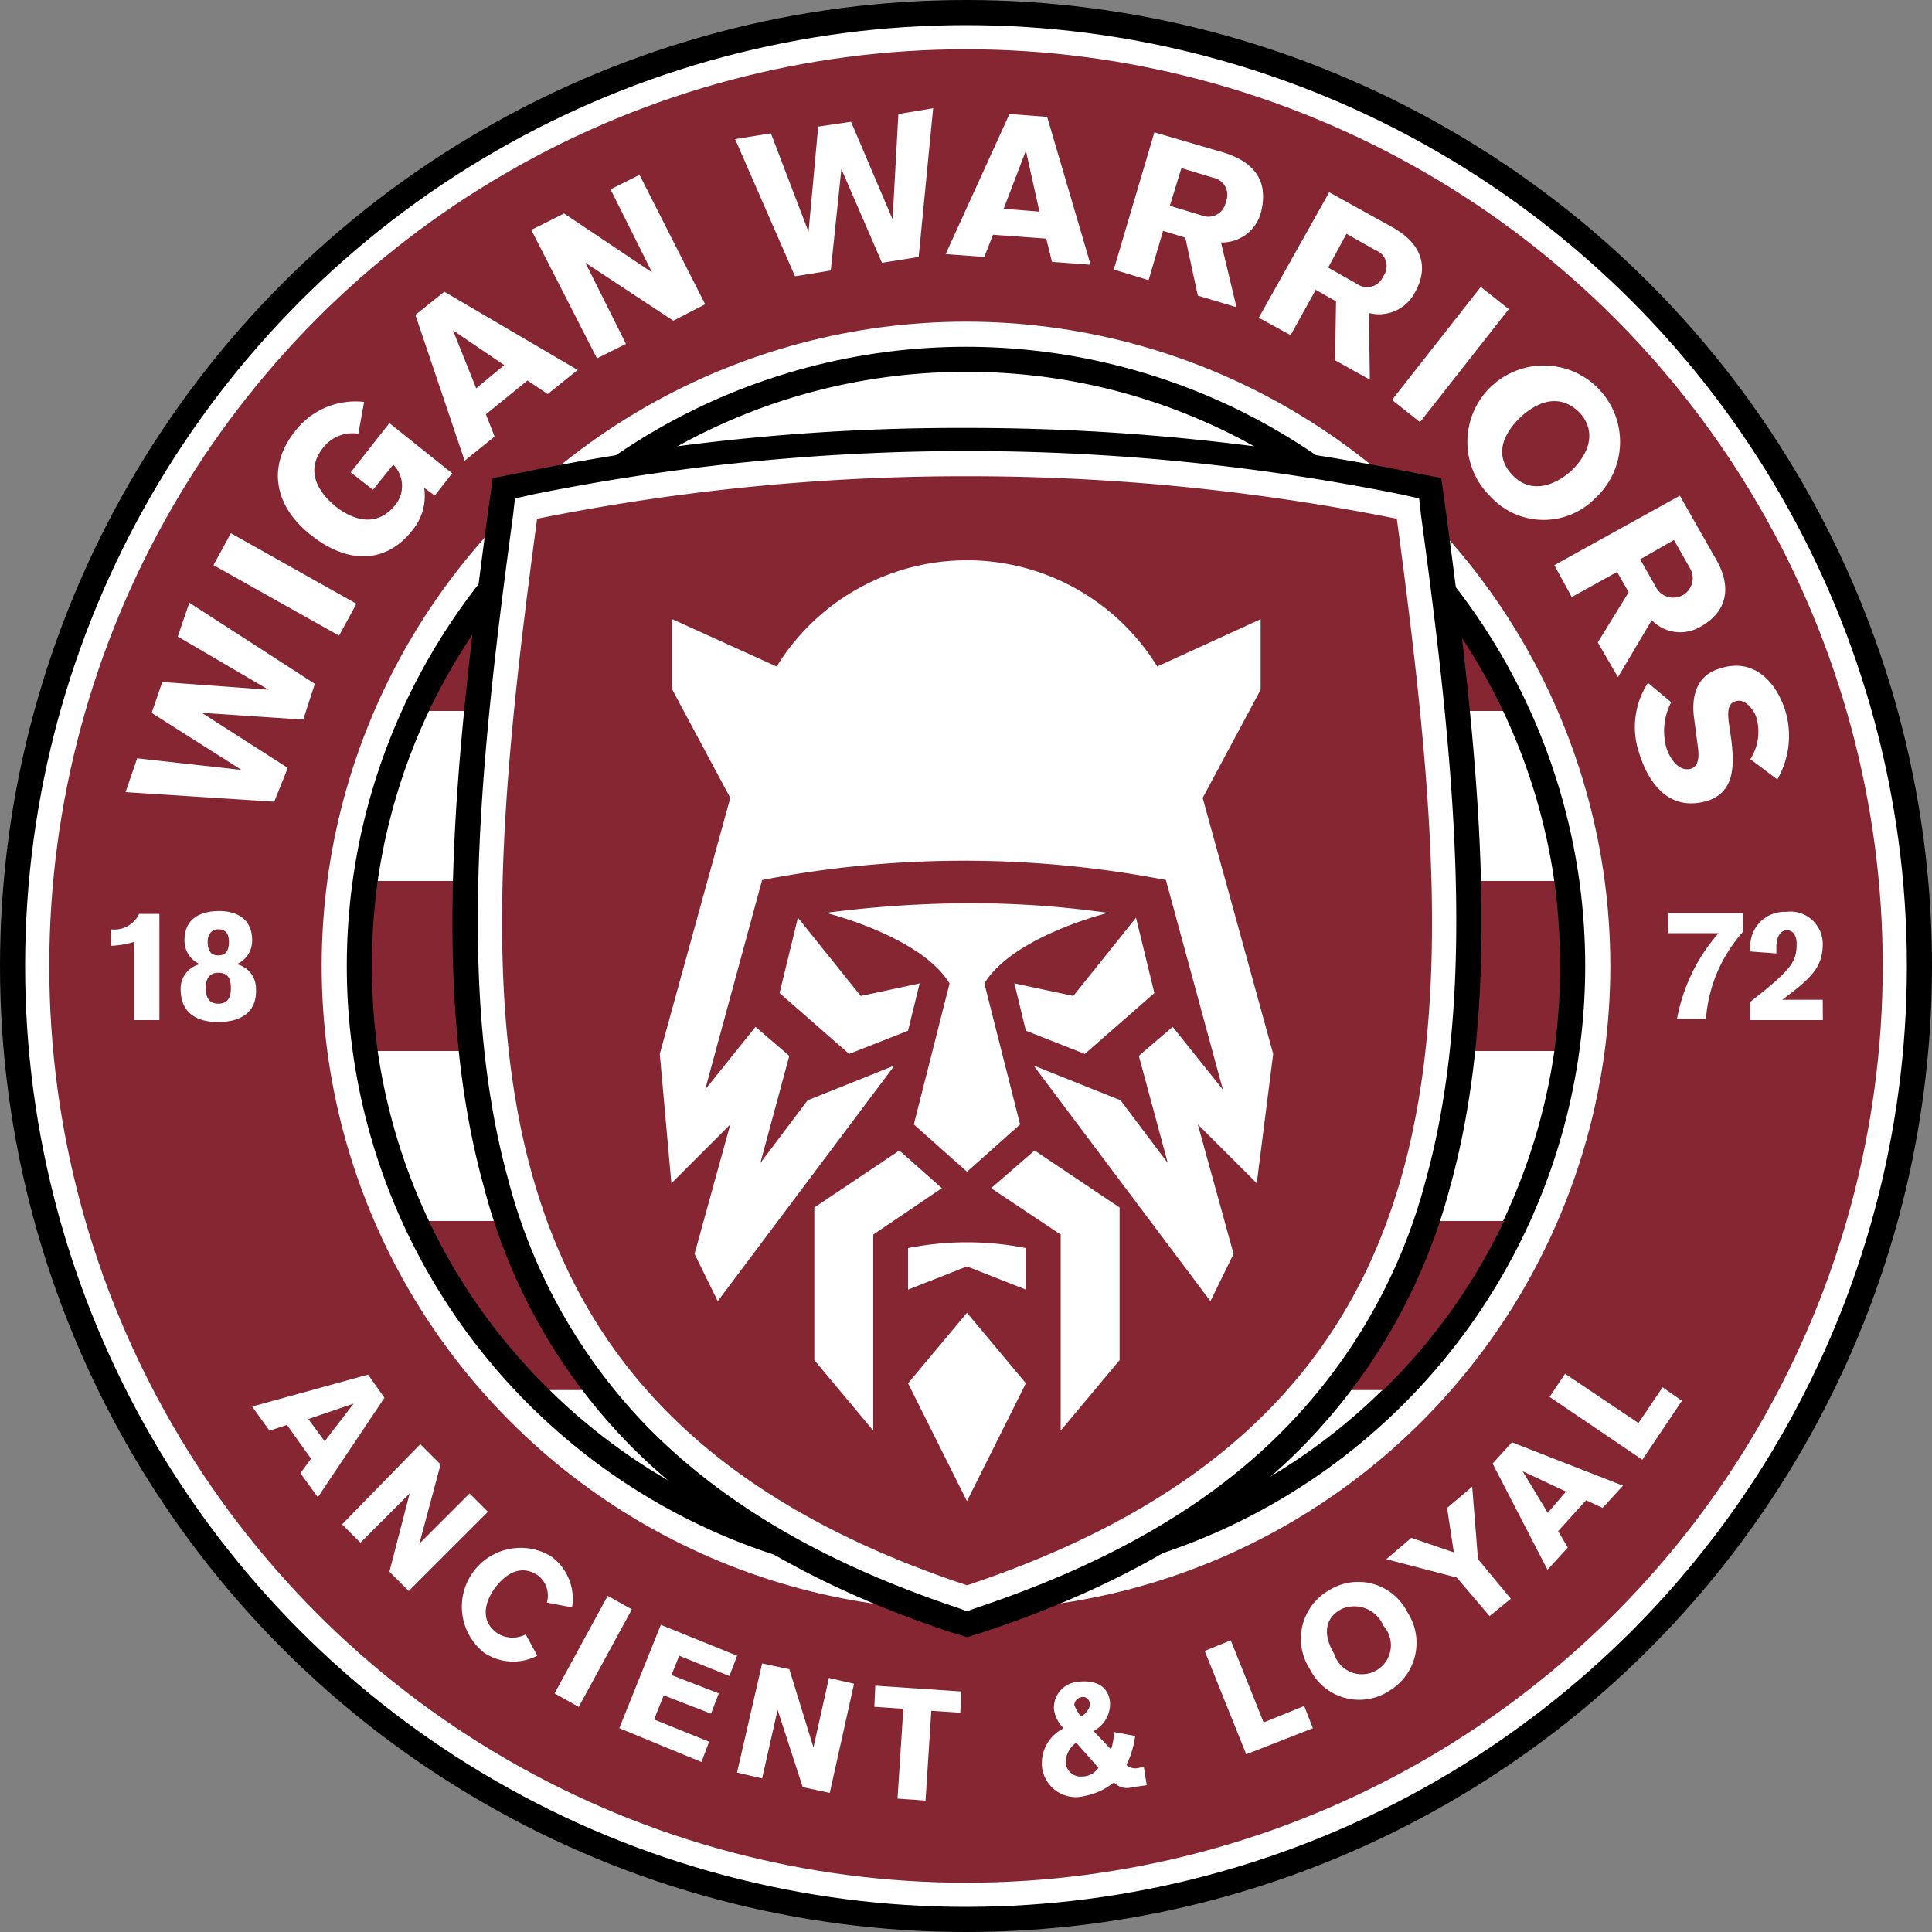 <svg data-name="Wigan_Warriors_Logo,_November_2020" xmlns="http://www.w3.org/2000/svg" viewBox="0 0 98 98"><rect x="0" y="0" width="98" height="98" fill="#808080" stroke="none"/><circle data-name="Ellipse 1" cx="49" cy="49" r="49"/><circle data-name="Ellipse 2" cx="47.726" cy="47.726" r="47.726" transform="translate(1.274 1.274)" fill="#fff"/><circle data-name="Ellipse 3" cx="46.501" cy="46.501" r="46.501" transform="translate(2.499 2.499)" fill="#862633"/><circle data-name="Ellipse 4" cx="32.683" cy="32.683" r="32.683" transform="translate(16.317 16.317)" fill="#fff"/><circle data-name="Ellipse 5" cx="31.409" cy="31.409" r="31.409" transform="translate(17.591 17.591)"/><path data-name="Path 231" d="M49 18.865a30.024 30.024 0 0 0-21.119 8.624H70.07A29.82 29.82 0 0 0 49 18.865Z" fill="#fff"/><path data-name="Path 232" d="M21.756 36.064h54.488a29.89 29.89 0 0 0-6.174-8.624H27.881a30.686 30.686 0 0 0-6.125 8.624Z" fill="#862633"/><path data-name="Path 233" d="M19.159 44.688h59.682a30.326 30.326 0 0 0-2.6-8.624H21.759a30.327 30.327 0 0 0-2.6 8.624Z" fill="#fff"/><path data-name="Path 234" d="M18.865 49a31.345 31.345 0 0 0 .294 4.312h59.682a31.768 31.768 0 0 0 0-8.624H19.159A31.345 31.345 0 0 0 18.865 49Z" fill="#862633"/><path data-name="Path 235" d="M21.759 61.936h54.485a30.327 30.327 0 0 0 2.6-8.624H19.159a30.327 30.327 0 0 0 2.6 8.624Z" fill="#fff"/><path data-name="Path 236" d="M21.756 61.936a29.89 29.89 0 0 0 6.174 8.624h42.189a30.155 30.155 0 0 0 6.174-8.624Z" fill="#862633"/><path data-name="Path 237" d="M49 79.135a30.024 30.024 0 0 0 21.119-8.624H27.881A30.024 30.024 0 0 0 49 79.135Z" fill="#fff"/><path data-name="Path 238" d="M48.265 82.807c-6.811-2.254-12-5.292-16.023-9.212a29.022 29.022 0 0 1-7.693-13.377c-2.744-9.849-1.47-21.756.2-34.2l.245-1.764 1.76-.347a109.919 109.919 0 0 1 22.3-2.2 113.528 113.528 0 0 1 22.29 2.2l1.764.343.245 1.764c1.666 12.4 2.94 24.353.2 34.2a29.454 29.454 0 0 1-7.693 13.377c-3.969 3.92-9.212 6.958-16.023 9.212l-.784.245-.784-.245Z"/><path data-name="Path 239" d="M48.657 81.583c-6.615-2.205-11.662-5.1-15.533-8.918a28.2 28.2 0 0 1-7.348-12.836c-2.646-9.6-1.421-21.413.245-33.663l.1-.882.882-.2a111.353 111.353 0 0 1 44.1 0l.882.2.1.882c1.666 12.25 2.891 24.059.245 33.663a28.2 28.2 0 0 1-7.354 12.838c-3.822 3.822-8.918 6.713-15.533 8.918l-.392.147Z" fill="#fff"/><path data-name="Path 240" d="M49.049 24.157a110.43 110.43 0 0 1 21.805 2.156c3.381 25.186 4.655 45.276-21.805 54.1-26.411-8.771-25.186-28.91-21.805-54.1a110.064 110.064 0 0 1 21.805-2.156Z" fill="#862633"/><g data-name="Group 123" fill="#fff"><path data-name="Path 241" d="m39.543 50.372 3.528 3.087 2.989-1.176.588-2.4-2.989.637-3.185-3.97Zm12.495 1.911 2.989 1.176 3.528-3.087-.931-3.822-3.181 3.969-2.989-.637ZM46.06 63.308v2.107l2.989-1.176 2.989 1.176v-2.107a15.341 15.341 0 0 0-5.978 0Zm0 6.86 2.989 5.978 2.989-5.978-2.989-3.577Z"/><path data-name="Path 242" d="m50.274 60.27 3.528 2.352v9.947l2.989-3.577V61.25l-4.312-2.891Zm-4.655-1.911-4.312 2.891v7.742l2.989 3.577v-9.947l3.479-2.352Zm-3.724-12.054s4.8 1.176 6.272 3.577l-1.813 7.154 2.695 2.4 2.695-2.4-1.813-7.154c1.47-2.4 6.272-3.577 6.272-3.577a49.666 49.666 0 0 0-7.154-.49 57.183 57.183 0 0 0-7.154.49Z"/><path data-name="Path 243" d="m64.582 53.459-3.577-12.985 2.94-5.488v-3.577l-5.243 2.4a11.339 11.339 0 0 0-19.306 0l-5.292-2.4v3.577l2.94 5.488-3.577 12.985.588 6.566 2.989-2.989-1.813 6.566 1.176 2.4 8.967-11.956-4.407 1.765-2.4 3.185 1.47-5.439-1.715-1.47-2.555 3.185 2.891-10.633a54 54 0 0 1 20.482 0l2.891 10.633-2.548-3.185-1.716 1.47 1.47 5.439-2.4-3.185-4.41-1.764 8.97 11.956 1.176-2.4-1.813-6.566 2.989 2.983.833-6.566Z"/></g><g data-name="Group 126"><path data-name="Path 244" d="M8.085 51.744H6.811v-3.969a4.542 4.542 0 0 1-1.176.2v-.833a1.391 1.391 0 0 0 1.421-.784h1.029Zm2.989.1c-1.127 0-1.911-.49-1.911-1.666a1.269 1.269 0 0 1 .98-1.271 1.292 1.292 0 0 1-.784-1.225c0-1.029.735-1.47 1.764-1.47.931 0 1.666.441 1.666 1.47a1.292 1.292 0 0 1-.784 1.225 1.269 1.269 0 0 1 .98 1.274c.05 1.171-.784 1.661-1.911 1.661Zm0-2.5c-.49 0-.637.343-.637.784s.147.784.637.784.637-.343.637-.784c0-.491-.147-.785-.637-.785Zm0-2.205c-.294 0-.539.2-.539.637 0 .49.2.686.539.686.294 0 .539-.147.539-.686 0-.442-.196-.638-.539-.638Zm73.5-.833h3.822v.98a7.428 7.428 0 0 0-1.862 4.41h-1.47a9.086 9.086 0 0 1 2.107-4.361h-2.548v-1.028Zm7.889 5.439h-3.675v-.931c2.058-1.618 2.347-2.007 2.347-2.941 0-.441-.2-.686-.49-.686-.441 0-.539.539-.539.833v.343l-1.323-.1v-.245a1.736 1.736 0 0 1 1.813-1.764 1.643 1.643 0 0 1 1.862 1.617c0 1.176-.539 1.715-2.058 2.842h2.058Z" fill="#fff"/><g data-name="Group 124"><path data-name="Path 245" d="m18.669 69.727.833 1.176-3.381 5.047-.882-1.225.539-.735-1.225-1.712-.882.294-.882-1.225Zm-2.2 3.381 1.47-1.911-2.3.784Zm4.851.147 1.029 1.029-1.078 4.018 2.548-2.548.931.931-4.018 4.018-.98-.98 1.029-3.969-2.5 2.5-.931-.931Zm6.419 8.036a1.286 1.286 0 0 0-.441-1.372c-.637-.441-1.421-.392-2.2.637-.49.686-.784 1.666.147 2.3a1.44 1.44 0 0 0 1.421.049l.588 1.078a2.645 2.645 0 0 1-2.695-.147 2.983 2.983 0 0 1 3.381-4.9 2.655 2.655 0 0 1 1.078 2.6Zm3.087-.343 1.225.686-2.695 4.949-1.225-.686Zm.588 6.713 2.107-5.243 3.871 1.568L37 85.015l-2.548-1.029-.392.98 2.4.931-.392 1.029-2.4-.931-.49 1.225 2.793 1.127-.392 1.029-4.165-1.715Zm7.252-3.283 1.372.294 1.225 3.969.784-3.528 1.274.294-1.232 5.537-1.372-.294-1.274-3.92-.784 3.479-1.274-.294 1.274-5.537Zm5.733 1.127 4.361.294-.049 1.078-1.47-.1-.294 4.557-1.421-.1.294-4.557-1.47-.1Zm11.956 3.234a2.775 2.775 0 0 0 .147-.882l1.078.2a4.676 4.676 0 0 1-.441 1.47.681.681 0 0 0 .637.147 2.123 2.123 0 0 0 .245-.049l.147.931-.735.1a.908.908 0 0 1-.931-.245 3.332 3.332 0 0 1-1.47.686 1.734 1.734 0 0 1-2.156-1.323 1.972 1.972 0 0 1 1.078-2.107 1.725 1.725 0 0 1-.49-.931 1.317 1.317 0 0 1 1.225-1.427c.784-.1 1.519.147 1.617 1.029a1.572 1.572 0 0 1-.833 1.47l.882.931Zm-1.764-.343a1.278 1.278 0 0 0-.539 1.029.781.781 0 0 0 .882.686 1 1 0 0 0 .784-.441Zm.245-2.3a.416.416 0 0 0-.343.392 2.317 2.317 0 0 0 .343.588c.245-.147.49-.441.441-.686a.348.348 0 0 0-.446-.297Zm6.272-2.352 1.323-.539 1.666 4.165 2.058-.833.441 1.127-3.381 1.323-2.107-5.243Zm9.31 2.058a2.79 2.79 0 0 1-3.969-1.127 2.833 2.833 0 0 1 .98-4.018 2.79 2.79 0 0 1 3.96 1.121 2.833 2.833 0 0 1-.976 4.021Zm-2.4-4.165c-.735.392-.98 1.176-.343 2.254a1.472 1.472 0 1 0 2.5-1.421 1.6 1.6 0 0 0-2.163-.836Zm5.88-1.617-3.577-.931 1.268-1.081 2.156.735-.343-2.254 1.274-1.078.294 3.675 1.666 2.009-1.078.882-1.666-1.96Zm1.813-5.782.98-1.078 5.635 2.2-1.037 1.129-.833-.392-1.421 1.568.49.833-1.029 1.127Zm3.724 1.421-2.2-1.029 1.274 2.107Zm-.833-4.8.784-1.176 3.724 2.5 1.225-1.813.98.686-2.009 2.989Z" fill="#fff"/></g><g data-name="Group 125"><path data-name="Path 246" d="m6.37 40.18.588-1.715 5.292.588-4.557-2.891.539-1.568 5.39.392-4.606-2.698.588-1.715 6.366 4.115-.588 1.813-5.145-.343 4.361 2.793-.686 1.715Zm4.459-11.515.882-1.617 6.37 3.577-.882 1.617-6.37-3.577Zm7.35-6.664a1.889 1.889 0 0 0-1.809.735c-.686.882-.588 1.911.637 2.94 1.127.882 2.2.931 2.989 0a1.526 1.526 0 0 0-.049-2.107l-1.029 1.274-1.127-.882 1.96-2.5 3.185 2.548-.882 1.127-.539-.392a2.731 2.731 0 0 1-.637 2.2c-1.372 1.715-3.332 1.617-5.1.2-1.764-1.372-2.3-3.381-.833-5.243a3.861 3.861 0 0 1 3.525-1.513l-.294 1.617Zm2.891-6.027 1.47-1.176 6.762 3.969-1.519 1.221-1.029-.686-2.107 1.715.441 1.127-1.518 1.229Zm4.508 2.548-2.6-1.764 1.176 2.94 1.421-1.176Zm1.372-6.86 1.666-.833 4.459 2.989-2.105-4.214 1.47-.735 3.33 6.566-1.617.833-4.459-2.94 2.058 4.116-1.47.735Zm10.339-4.606 1.813-.294 1.911 5 .49-5.341 1.666-.245 2.107 4.949.294-5.341 1.764-.294-.735 7.546-1.862.294-2.058-4.753-.539 5.145-1.813.294-3.038-6.958Zm13.916-1.274 1.911.147 2.205 7.5-1.96-.147-.291-1.179-2.7-.196-.441 1.127-1.959-.146 3.234-7.105Zm1.519 4.949-.686-3.087-1.127 2.944 1.813.147Zm5.831-4.018 3.528 1.029c1.568.49 2.3 1.47 1.862 3.087a2.043 2.043 0 0 1-2.009 1.47l.784 3.283-1.96-.588-.637-2.94-1.127-.343-.735 2.5-1.764-.539 2.058-6.958Zm.784 3.724 1.617.49a.9.9 0 0 0 1.225-.686.887.887 0 0 0-.637-1.225l-1.617-.49Zm8.085-.686 3.185 1.764c1.421.784 1.96 1.96 1.127 3.381a2.047 2.047 0 0 1-2.3.98l.049 3.381-1.764-.98.049-2.989-1.029-.588-1.274 2.3-1.617-.882Zm-.054 3.822 1.47.833a.88.88 0 0 0 1.323-.392.857.857 0 0 0-.392-1.323l-1.47-.833Zm7.742.98 1.421 1.127-4.503 5.733-1.421-1.125Zm.441 10.584a3.872 3.872 0 1 1 5.346.151 3.661 3.661 0 0 1-5.341-.151Zm4.606-4.165c-.735-.784-1.764-.931-2.989.147-.784.735-1.47 1.862-.49 2.94.931 1.029 2.156.588 2.989-.147.838-.784 1.377-1.911.495-2.94Zm5.047 4.165 1.813 3.185c.833 1.421.637 2.695-.784 3.479a2.008 2.008 0 0 1-2.45-.343l-1.715 2.891-1.024-1.761 1.568-2.548-.588-1.029-2.3 1.274-.882-1.617 6.37-3.528Zm-2.009 3.234.833 1.47a.988.988 0 0 0 1.715-.98l-.833-1.47Zm1.573 7.252a3.142 3.142 0 0 0-.245 2.3c.147.49.588 1.225 1.225 1.078.343-.1.441-.441.392-.98l-.2-1.519c-.2-1.372.245-2.3 1.323-2.6 1.666-.539 2.793.637 3.283 2.107a4.449 4.449 0 0 1-.392 3.528l-1.372-1.029a2.57 2.57 0 0 0 .294-2.156c-.147-.392-.588-.931-1.029-.784-.392.1-.441.49-.343 1.176l.1.686c.2 1.47.147 2.744-1.176 3.185-2.107.637-3.087-1.127-3.479-2.4a4.112 4.112 0 0 1 .441-3.577l1.176.98Z" fill="#fff"/></g></g></svg>